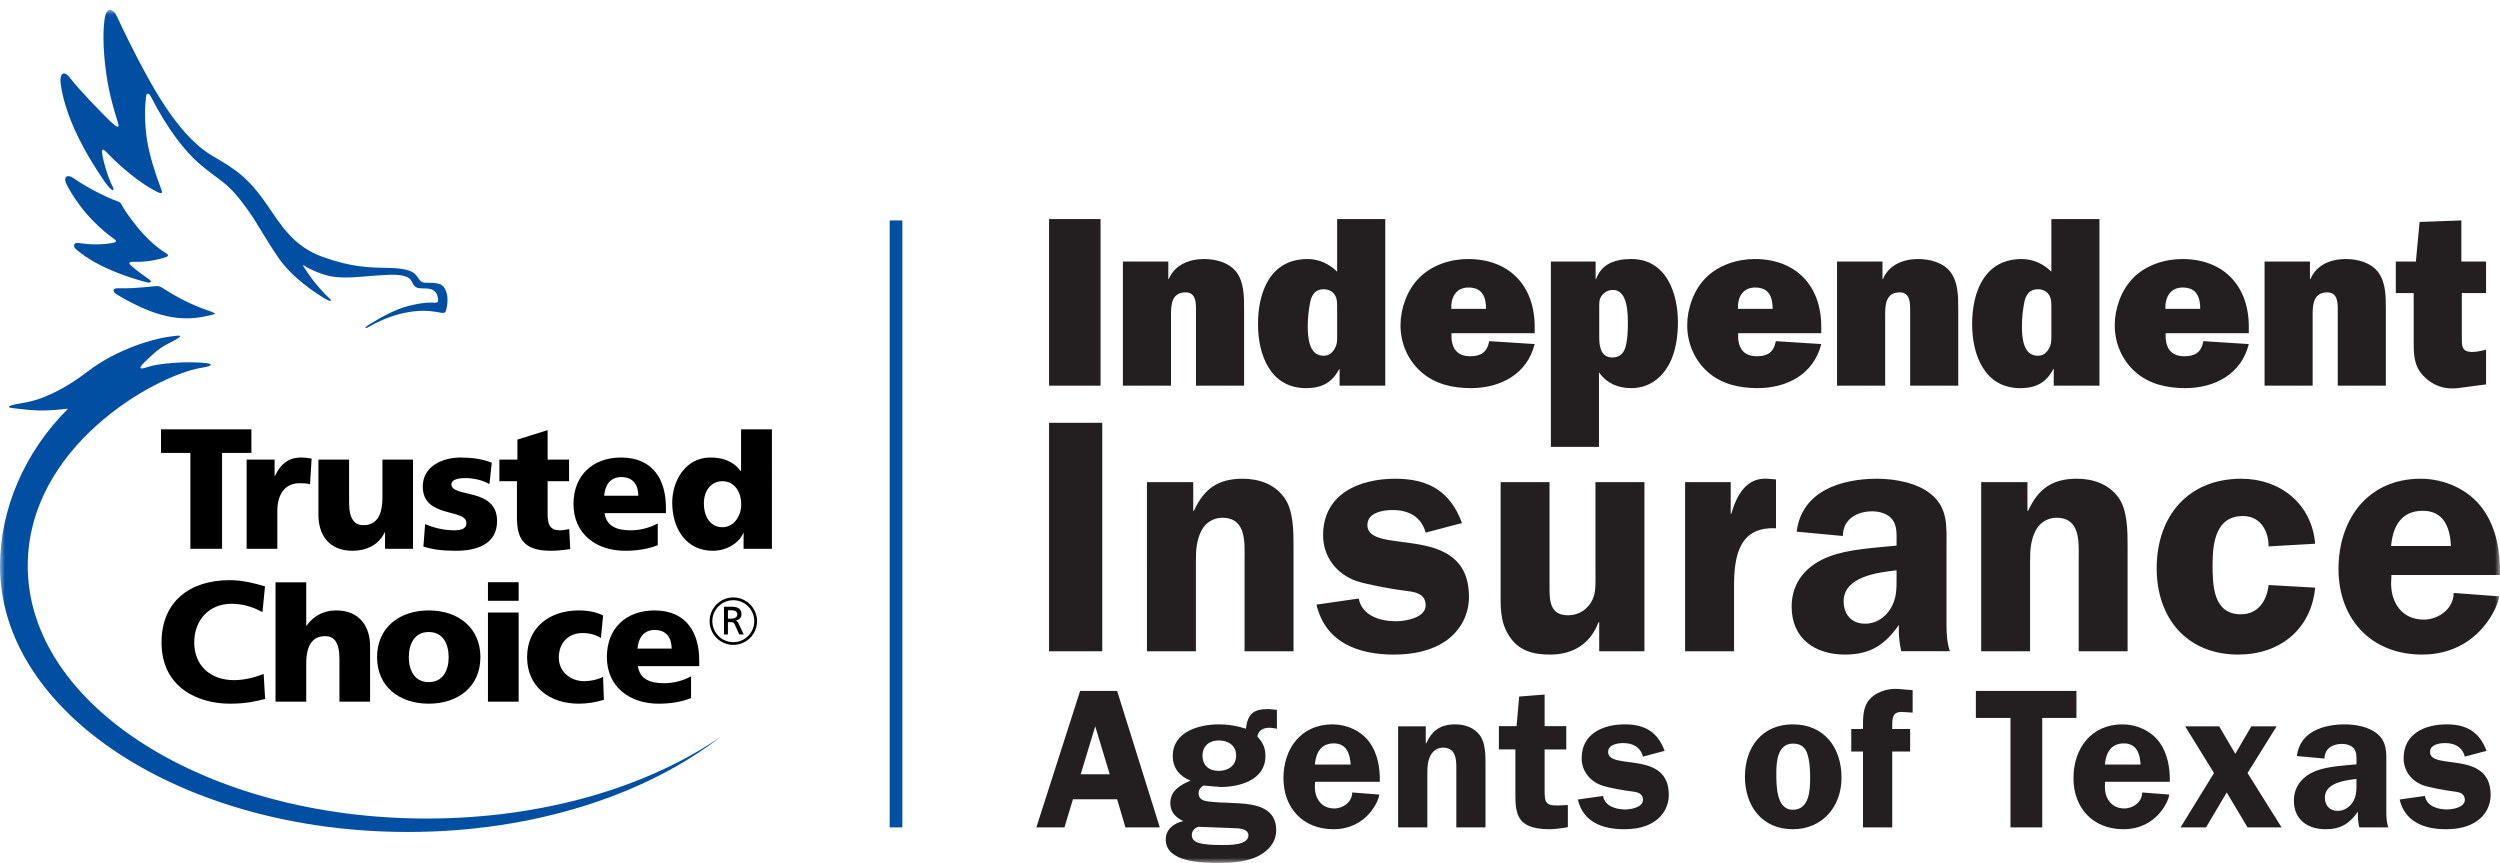 <svg xmlns="http://www.w3.org/2000/svg" xmlns:xlink="http://www.w3.org/1999/xlink" width="252" height="87" viewBox="0 0 252 87"><defs><path id="m5ub9hm6ua" d="M0 86L252 86 252 0.019 0 0.019z"></path></defs><g fill="none" fill-rule="evenodd"><path fill="#231F20" d="M105.745 38.876L110.936 38.876 110.936 22.081 105.745 22.081z"></path><g transform="translate(0 .98)"><path fill="#231F20" d="M117.767 25.38v1.764h.05c.588-1.415 2.032-2.014 3.555-2.014 1.172 0 2.517.349 3.251 1.306.78 1.026.78 2.452.78 3.744v7.715h-4.847v-7.593c0-.761 0-1.81-1.05-1.81-1.346 0-1.469 1.148-1.469 2.178v7.225h-4.85V25.38h4.58zM134.784 30.13c0-.49.022-1.08-.294-1.47-.219-.318-.66-.486-1.056-.486-.855 0-1.223.563-1.367 1.316-.148.69-.246 1.648-.246 2.329 0 1.102.072 3.058 1.59 3.058.487 0 .813-.217 1.08-.632.342-.543.293-.978.293-1.595v-2.52zm.247 7.765v-1.67h-.044c-.716 1.376-1.769 1.92-3.338 1.92-3.6 0-4.844-3.358-4.844-6.458 0-3.195 1.22-6.557 4.997-6.557 1.198 0 2.223.522 2.982 1.275V21.1h4.85v16.795h-4.603zM149.795 30.157c0-1.225-.392-2.155-1.771-2.155-1.267 0-1.783.998-1.734 2.155h3.505zm4.9 3.545c-.763 3.04-3.46 4.442-6.425 4.442-1.83 0-3.622-.394-5.031-1.648-1.36-1.202-2.068-2.916-2.068-4.7 0-1.688.665-3.527 1.844-4.729 1.268-1.316 3.18-1.937 4.966-1.937 4.154 0 6.715 2.69 6.715 6.812v.662h-8.388c-.067 1.347.428 2.327 1.893 2.327 1.103 0 1.714-.435 1.912-1.524l4.583.295zM161.203 33.025c0 .876.146 2.03 1.324 2.03.69 0 1.126-.374 1.316-1.027.2-.69.246-1.569.246-2.287 0-1.022.026-3.499-1.517-3.499-.416 0-.805.205-1.069.517-.326.391-.3.782-.3 1.271v2.995zm-.363-7.646v1.787h.042c.516-1.515 1.89-2.037 3.555-2.037 3.52 0 4.698 3.43 4.698 6.372 0 1.393-.219 2.995-.879 4.215-.81 1.493-2.104 2.428-3.844 2.428-1.303 0-2.474-.489-3.235-1.6v7.518h-4.848V25.38h4.511zM178.682 30.157c0-1.225-.383-2.155-1.76-2.155-1.273 0-1.785.998-1.741 2.155h3.5zm4.902 3.545c-.761 3.04-3.457 4.442-6.416 4.442-1.833 0-3.631-.394-5.048-1.648-1.34-1.202-2.05-2.916-2.05-4.7 0-1.688.657-3.527 1.833-4.729 1.279-1.316 3.188-1.937 4.97-1.937 4.16 0 6.71 2.69 6.71 6.812v.662h-8.377c-.07 1.347.42 2.327 1.888 2.327 1.099 0 1.715-.435 1.913-1.524l4.577.295zM189.753 25.38v1.764h.05c.589-1.415 2.03-2.014 3.553-2.014 1.175 0 2.52.349 3.25 1.306.784 1.026.784 2.452.784 3.744v7.715h-4.848v-7.593c0-.761 0-1.81-1.05-1.81-1.345 0-1.468 1.148-1.468 2.178v7.225h-4.851V25.38h4.58zM206.777 30.13c0-.49.022-1.08-.294-1.47-.223-.318-.669-.486-1.062-.486-.849 0-1.225.563-1.369 1.316-.145.69-.243 1.648-.243 2.329 0 1.102.075 3.058 1.593 3.058.482 0 .811-.217 1.081-.632.333-.543.294-.978.294-1.595v-2.52zm.24 7.765v-1.67h-.044c-.713 1.376-1.77 1.92-3.33 1.92-3.61 0-4.853-3.358-4.853-6.458 0-3.195 1.22-6.557 4.998-6.557 1.197 0 2.227.522 2.99 1.275V21.1h4.847v16.795h-4.609zM221.785 30.157c0-1.225-.396-2.155-1.767-2.155-1.273 0-1.789.998-1.745 2.155h3.512zm4.895 3.545c-.755 3.04-3.45 4.442-6.416 4.442-1.834 0-3.625-.394-5.04-1.648-1.35-1.202-2.058-2.916-2.058-4.7 0-1.688.66-3.527 1.831-4.729 1.276-1.316 3.19-1.937 4.972-1.937 4.16 0 6.711 2.69 6.711 6.812v.662h-8.379c-.072 1.347.418 2.327 1.887 2.327 1.11 0 1.718-.435 1.912-1.524l4.58.295zM232.843 25.38v1.764h.055c.589-1.415 2.033-2.014 3.55-2.014 1.183 0 2.522.349 3.257 1.306.788 1.026.788 2.452.788 3.744v7.715h-4.847v-7.593c0-.761 0-1.81-1.061-1.81-1.34 0-1.471 1.148-1.471 2.178v7.225h-4.846V25.38h4.575zM241.498 28.56v-3.18h2.023l.374-3.99 4.21-.15v4.14h2.49v3.18h-2.443v4.316c0 .908-.094 1.62 1.053 1.62.464 0 .927-.11 1.39-.222v3.495l-2.859.376c-1.3.164-2.549-.25-3.504-1.283-.952-1.028-.934-2.225-.934-3.57V28.56h-1.8z"></path><mask id="swlmq9fk5b" fill="#fff"><use xlink:href="#m5ub9hm6ua"></use></mask><path fill="#231F20" d="M105.744 64.665L111.107 64.665 111.107 41.639 105.744 41.639zM120.278 47.62v2.888h.068c1.002-2.193 2.416-3.233 4.896-3.233 1.612 0 3.193.508 4.198 1.883.948 1.273.948 3.423.948 4.967v10.54h-4.937v-9.163c0-1.75.227-4.292-2.253-4.292-.871 0-1.68.495-2.08 1.272-.507.97-.57 1.945-.57 3.02v9.163h-4.937V47.62h4.667zM143.705 52.707c-.436-1.602-1.713-2.276-3.324-2.276-1.004 0-2.546.262-2.546 1.513 0 3.193 10.237-.435 10.237 7.242 0 1.786-.84 3.365-2.282 4.403-1.55 1.076-3.424 1.413-5.303 1.413-3.563 0-6.888-1.207-7.787-5.037l4.26-.614c.343 1.755 2.182 2.289 3.761 2.289.937 0 2.984-.327 2.984-1.604 0-1.143-1.005-1.347-1.91-1.447-1.172-.132-3.997-.636-5.064-1.002-2.017-.708-3.362-2.45-3.362-4.609 0-4.191 3.661-5.703 7.282-5.703 3.36 0 5.54 1.275 6.718 4.467l-3.664.965zM161.2 64.665V61.75h-.078c-.797 2.145-2.544 3.253-4.86 3.253-1.712 0-3.195-.369-4.162-1.915-.946-1.47-.837-3.082-.837-4.728V47.62h4.93v10.74c0 1.371.136 2.681 1.877 2.681 1.111 0 2.042-.636 2.487-1.647.336-.773.265-1.749.265-2.617V47.62h4.938v17.045h-4.56zM174.456 47.62v3.182h.062c.512-1.817 1.517-3.696 3.665-3.527l.838.073v4.924c-3.76-.186-4.23 2.865-4.23 5.881v6.512h-4.933V47.62h4.598zM191.174 56.51c-1.882.2-5.335.64-5.335 3.112 0 1.35.796 2.268 2.186 2.268 1.003 0 1.905-.546 2.476-1.418.707-1.078.673-2.086.673-3.3v-.662zm.469 8.155c-.2-.87-.272-1.78-.235-2.65-1.41 2.016-2.894 2.987-5.435 2.987-3.024 0-5.377-1.61-5.377-4.834 0-2.522 1.573-4.23 3.833-5.068 1.944-.74 4.656-.865 6.745-1.084v-.391c0-.745.062-1.615-.431-2.247-.444-.576-1.277-.815-2.02-.815-1.574 0-2.961.815-2.961 2.485l-4.654-.434c.498-4.122 4.518-5.338 8.12-5.338 1.735 0 4.024.403 5.405 1.544 1.747 1.416 1.576 3.289 1.576 5.335v7.959c0 .872.065 1.713.337 2.55h-4.903zM204.367 47.62v2.888h.068c1.005-2.193 2.413-3.233 4.901-3.233 1.61 0 3.19.508 4.2 1.883.927 1.273.927 3.423.927 4.967v10.54h-4.93v-9.163c0-1.75.237-4.292-2.248-4.292-.872 0-1.674.495-2.083 1.272-.5.97-.57 1.945-.57 3.02v9.163h-4.929V47.62h4.664zM228.674 54.098c0-1.554-.815-3.062-2.583-3.062-2.726 0-3.062 2.684-3.062 4.864 0 2.09.038 5.04 2.853 5.04 1.745 0 2.618-1.373 2.792-2.95l4.694.264c-.402 4.235-3.592 6.748-7.75 6.748-5.17 0-8.225-3.658-8.225-8.7 0-5.228 3.148-9.026 8.526-9.026 3.954 0 7.114 2.546 7.449 6.552l-4.694.27zM247.056 54.055c-.094-1.837-.697-3.547-2.843-3.547-2.187 0-3.024 1.6-3.191 3.547h6.034zm-5.998 2.923l-.036.845c0 2.005 1.142 3.653 3.283 3.653 1.523 0 3.023-1.108 3.023-2.687l4.576.34c0 .836-1.99 5.873-7.763 5.873-5.095 0-8.421-3.557-8.421-8.633 0-5.033 2.987-9.093 8.284-9.093 2.394 0 4.84 1.077 6.249 3.025 1.41 1.948 1.784 4.358 1.744 6.677h-10.94zM111.86 77.068l-1.46-4.833-1.466 4.833h2.927zm5.048 5.352h-3.465l-.836-2.834h-4.454l-.857 2.834h-2.832l4.412-13.756h3.73l4.302 13.756zM121.214 75.18c0 1 .65 1.544 1.63 1.544.952 0 1.758-.517 1.758-1.561 0-1.022-.833-1.507-1.759-1.507-.95 0-1.629.564-1.629 1.524zm1.142 7.24l-1.582-.058c-.354.134-.64.407-.64.82 0 .475.32.693.748.816.632.178 1.553.197 2.207.197.707 0 2.752.066 2.752-.981 0-.541-.655-.663-1.08-.7l-2.405-.094zm-1.038-4.216c-.279.153-.499.404-.499.749 0 .415.2.657.581.775.518.14 1.6.185 2.178.2l1.28.064c1.787.1 3.784.48 3.784 2.7 0 1.36-.977 2.287-2.136 2.769-1.103.462-2.547.539-3.744.539-1.627 0-5.256-.063-5.256-2.36 0-1.05.844-1.648 1.771-1.852-.789-.38-1.309-.918-1.309-1.82 0-1.257 1.026-1.836 2.043-2.265-1.1-.418-1.797-1.261-1.797-2.471 0-2.486 2.682-3.197 4.666-3.197.916 0 1.822.146 2.704.44.201-1.542.782-1.982 2.3-1.982l.828.077v1.905c-.26-.034-.528-.098-.779-.098-.57 0-1.112.262-1.186.889.561.617.806 1.117.806 1.977 0 2.406-2.586 3.107-4.53 3.107l-1.705-.146zM136.144 76.082c-.062-1.101-.422-2.128-1.701-2.128-1.307 0-1.804.969-1.905 2.128h3.606zm-3.58 1.74l-.026.512c0 1.198.68 2.178 1.959 2.178.9 0 1.804-.657 1.804-1.611l2.727.21c0 .498-1.18 3.494-4.626 3.494-3.047 0-5.03-2.124-5.03-5.142 0-2.994 1.78-5.428 4.947-5.428 1.43 0 2.888.646 3.726 1.804.842 1.165 1.065 2.602 1.042 3.983h-6.522zM143.717 72.235v1.72h.039c.593-1.292 1.436-1.92 2.928-1.92.959 0 1.895.304 2.505 1.126.55.761.55 2.04.55 2.964v6.295h-2.942v-5.479c0-1.034.137-2.559-1.342-2.559-.52 0-1 .305-1.244.763-.3.576-.335 1.155-.335 1.796v5.48h-2.946V72.234h2.787zM151.088 74.563v-2.346h1.78l.265-2.986 2.565-.2v3.186h2.183v2.346h-2.183v4.044c0 1.18 0 1.657 1.42 1.603l.923-.043v2.22l-.205.05c-.558.076-1.1.169-1.643.169-.843 0-1.96-.11-2.617-.653-.825-.675-.825-1.907-.825-2.912v-4.478h-1.663zM165.612 75.286c-.264-.963-1.02-1.364-1.986-1.364-.599 0-1.525.162-1.525.896 0 1.905 6.116-.256 6.116 4.332 0 1.06-.506 2.007-1.363 2.62-.92.65-2.04.835-3.174.835-2.123 0-4.097-.708-4.636-2.996l2.54-.357c.2 1.043 1.306 1.361 2.246 1.361.557 0 1.782-.21 1.782-.968 0-.674-.599-.798-1.143-.853-.707-.08-2.385-.38-3.02-.606-1.203-.428-2.018-1.463-2.018-2.736 0-2.508 2.193-3.415 4.358-3.415 2.008 0 3.303.766 4.004 2.67l-2.18.581zM179.054 76.996c0 1.175-.018 3.65 1.665 3.65 1.666 0 1.744-1.998 1.744-3.22 0-.8-.042-1.759-.32-2.52-.246-.664-.724-.93-1.41-.93-1.577 0-1.68 1.862-1.68 3.02m6.573.413c0 2.9-1.905 5.196-4.907 5.196-3.125 0-4.83-2.356-4.83-5.304 0-2.96 1.728-5.266 4.83-5.266 3.189 0 4.907 2.37 4.907 5.374M190.736 82.42h-2.946v-7.644h-1.183v-2.274h1.183c0-.89-.038-1.95.451-2.711.688-1.017 2.031-1.421 3.184-1.321l1.37.118v2.265l-.998-.066c-1.06-.054-1.06.63-1.06 1.49v.225h1.804v2.274h-1.805v7.644zM209.306 71.387L205.858 71.387 205.858 82.42 202.656 82.42 202.656 71.387 199.168 71.387 199.168 68.664 209.306 68.664zM215.77 76.082c-.056-1.101-.41-2.128-1.69-2.128-1.305 0-1.806.969-1.907 2.128h3.596zm-3.582 1.74l-.014.512c0 1.198.683 2.178 1.963 2.178.898 0 1.796-.657 1.796-1.611l2.722.21c0 .498-1.172 3.494-4.621 3.494-3.046 0-5.028-2.124-5.028-5.142 0-2.994 1.78-5.428 4.947-5.428 1.424 0 2.877.646 3.721 1.804.844 1.165 1.063 2.602 1.046 3.983h-6.531zM226.552 76.941L229.983 82.42 226.552 82.42 224.454 78.901 222.369 82.42 219.8 82.42 223.17 76.941 220.264 72.235 223.693 72.235 225.319 75.004 226.934 72.235 229.483 72.235zM237.531 77.54c-1.123.128-3.182.381-3.182 1.871 0 .8.481 1.344 1.296 1.344.6 0 1.145-.327 1.488-.842.418-.644.398-1.248.398-1.96v-.413zm.285 4.88c-.129-.523-.158-1.067-.139-1.584-.843 1.202-1.732 1.77-3.249 1.77-1.803 0-3.204-.949-3.204-2.878 0-1.503.938-2.519 2.285-3.026 1.157-.436 2.783-.522 4.022-.638v-.234c0-.45.047-.968-.255-1.353-.269-.336-.765-.475-1.202-.475-.945 0-1.762.475-1.762 1.478l-2.789-.249c.303-2.485 2.707-3.196 4.851-3.196 1.042 0 2.405.242 3.221.928 1.044.833.948 1.96.948 3.18v4.751c0 .514.032 1.021.195 1.526h-2.922zM248.456 75.286c-.26-.963-1.02-1.364-1.984-1.364-.607 0-1.524.162-1.524.896 0 1.905 6.11-.256 6.11 4.332 0 1.06-.498 2.007-1.362 2.62-.926.65-2.042.835-3.163.835-2.12 0-4.107-.708-4.65-2.996l2.543-.357c.205 1.043 1.297 1.361 2.25 1.361.552 0 1.78-.21 1.78-.968 0-.674-.61-.798-1.146-.853-.7-.08-2.378-.38-3.023-.606-1.208-.428-2.002-1.463-2.002-2.736 0-2.508 2.183-3.415 4.343-3.415 2.007 0 3.307.766 4.014 2.67l-2.186.581z" mask="url(#swlmq9fk5b)"></path><path stroke="#004FA3" stroke-width="1.276" d="M90.319 82.42L90.319 21.24"></path><path fill="#004FA3" d="M11.929 19.34c-1.477-.522-3.442-1.6-4.477-2.334-.724-.517-1.041-.09-.805.458.315.695 1.276 2.297 2.557 3.636 1.037 1.088 1.783 1.637 2.239 1.964.482.332.18.39-.256.47-.812.149-2.02.175-3.28-.022-.405-.062-.645.255-.24.633.24.209 1.197 1.022 2.805 1.783 1.963.93 3.929 1.46 4.424 1.57.223.046.465-.072.199-.272-.506-.386-1.184-.784-1.946-1.502-.294-.277.039-.331.434-.317.58.034 1.553-.021 2.782-.355.692-.186.696-.295.354-.515-.352-.222-1.546-.991-2.846-2.59-.96-1.172-1.363-1.845-1.656-2.36-.06-.107-.123-.184-.288-.246M44.728 27.938c-.417-.563-1.687-.362-2.02-.435-.336-.067-.448-.326-.66-.608-.3-.409-.724-.834-2.901-.872-1.856-.029-3.661-.035-6.66-1.123-2.902-1.041-4.186-3.224-5.588-5.262-1.936-2.809-3.245-3.597-5.52-4.929-2.597-1.51-4.851-4.948-6.32-7.593-1.575-2.814-2.82-5.462-3.231-6.36-.452-.987-1.09-.994-1.261.046-.165.952-.247 2.91.145 5.654.312 2.218.91 4.07 1.162 4.881.21.662-.038.574-.706-.043-.661-.623-3.198-3.219-4.077-4.379-.781-1.042-1.072-.215-.988.447.079.601.31 2.216 1.39 4.65 1.169 2.617 2.694 4.785 3.123 5.41.615.88 1.05 1.003.716.363-.49-.94-1.018-2.837-1.045-3.43-.014-.41.204-.248.45.01.495.52 2.515 2.572 4.752 3.815 1.039.576.92.291.654-.393-.43-1.107-1.1-3.125-1.345-4.792-.244-1.741-.201-3.234-.08-4.211.063-.52.328-.35.513.018 1.676 3.255 3.414 5.495 4.962 6.802 2.14 1.818 2.762 1.695 4.889 4.72.854 1.206 1.583 2.618 2.965 4.651 1.424 2.082 3.782 3.572 4.494 4.02.79.505 1.019.41.645.082-.43-.372-1.335-1.416-1.675-1.865-.365-.477-.77-1.08-.934-1.38-.048-.099-.04-.123.042-.067.263.181.929.58 2.086.945 1.776.552 3.64.148 6.233.021 2.593-.136 2.48.607 2.716.952.23.35.418.416 1.253.415.828-.005 1.105.407 1.205.817.1.424.076.627-.231.622-.3-.012-.903-.104-2.544.277-1.645.38-3.352 1.47-4.01 1.846-.661.38-.638.6-.1.276 2.889-1.64 5.36-1.733 6.679-1.483 1.013.197.99.128 1.088-.273.209-.907.148-1.665-.266-2.242M11.754 28.686c.508.314 1.395.83 2.609 1.372 3.53 1.584 5.794 1.015 7.34.608-.065-.078-.194-.146-.411-.232-.571-.2-1.28-.446-2.136-.844-.7-.322-1.307-.652-1.733-.904-.242-.14-.541-.32-1.156-.709-.101-.067-.302-.134-.501-.12-2.137.213-2.812.242-3.868.22-.63-.02-.534.365-.144.61M0 56.071C0 70.88 18.405 82.883 41.118 82.883c12.674 0 24.003-3.742 31.549-9.615-7.355 5.078-17.918 8.26-29.656 8.26-22.212 0-40.215-11.394-40.215-25.457 0-12.017 12.727-19.155 17.497-19.978.869-.118 1.358-.359.523-.467-1.819-.22-4.826.008-5.885.374-.805.284-1.08.232-.34-.5 1.197-1.18 1.763-1.544 2.443-1.884 1.711-.869 1.312-.854-.127-.638-1.456.208-5.101 1.218-8.068 3.485-2.959 2.266-5.144 2.933-6.293 3.13-1.087.183-2.432.446-1.109.588 1.831.197 2.623.355 5.425.033v.002C2.43 44.616 0 50.43 0 56.071" mask="url(#swlmq9fk5b)"></path><path fill="#000" d="M19.189 44.675L16.23 44.675 16.23 42.297 25.34 42.297 25.34 44.675 22.384 44.675 22.384 54.338 19.189 54.338z" mask="url(#swlmq9fk5b)"></path><path fill="#000" d="M31.25 47.834c-.343-.106-.683-.106-1.05-.106-1.44 0-2.245 1.055-2.245 2.811v3.799H24.86v-8.991h2.82v1.657h.032c.538-1.145 1.306-1.866 2.648-1.866.357 0 .736.054 1.052.108l-.162 2.588zM41.63 54.338h-2.817v-1.66h-.033c-.618 1.296-1.86 1.86-3.262 1.86-2.441 0-3.42-1.722-3.42-3.584v-5.607h3.09v4.346c0 1.695.59 2.264 1.433 2.264 1.27 0 1.927-.884 1.927-2.813v-3.797h3.083v8.99zM42.852 51.852c.73.312 1.797.624 2.906.624.636 0 1.257-.108 1.257-.727 0-1.516-4.399-.452-4.399-3.693 0-2.065 2.033-2.918 3.812-2.918 1.07 0 2.154.127 3.144.522l-.237 2.156c-.656-.397-1.629-.606-2.406-.606-.674 0-1.424.12-1.424.624 0 1.397 4.601.29 4.601 3.704 0 2.402-2.144 3-4.17 3-1.394 0-2.343-.134-3.255-.428l.171-2.258zM50.337 45.347h1.817V43.33l3.046-.953v2.969h2.162v2.18H55.2v3.307c0 1.084.254 1.642 1.236 1.642.31 0 .631-.073.942-.123l.103 2.019c-.58.067-1.165.166-1.94.166-2.769 0-3.433-1.224-3.433-3.357v-3.654h-1.77v-2.18zM67.124 50.747v-.57c0-2.674-1.206-5.039-4.517-5.039-2.785 0-4.8 1.73-4.8 4.694 0 2.966 2.252 4.706 5.21 4.706 1.155 0 2.283-.166 3.284-.564v-2.193c-.927.5-1.897.695-2.734.695-1.512 0-2.451-.489-2.628-1.729h6.185zm-6.22-1.76c.065-1.03.599-1.878 1.719-1.878 1.24 0 1.717.847 1.717 1.878h-3.435zM77.81 42.297H74.7v4.206h-.03c-.791-1.036-1.846-1.365-3.076-1.365-2.473 0-3.834 2.328-3.834 4.537 0 2.66 1.425 4.863 4.092 4.863 1.422 0 2.677-.806 3.077-1.808h.025v1.608h2.856V42.297zm-6.86 7.45c0-1.192.67-2.221 1.874-2.221 1.134 0 1.888.977 1.888 2.34 0 1.315-.85 2.297-1.888 2.297-1.163 0-1.873-.982-1.873-2.416zM27.774 57.716h3.094v4.37h.037c.662-.93 1.644-1.535 2.986-1.535 2.44 0 3.414 1.729 3.414 3.596v5.6h-3.09v-4.344c0-1.688-.583-2.26-1.424-2.26-1.276 0-1.923.88-1.923 2.812v3.793h-3.094V57.716zM43.22 69.951c2.957 0 5.205-1.719 5.205-4.688 0-2.983-2.248-4.712-5.205-4.712-2.958 0-5.212 1.73-5.212 4.712 0 2.97 2.254 4.688 5.212 4.688m0-2.173c-1.428 0-2.011-1.187-2.011-2.515 0-1.348.583-2.536 2.01-2.536 1.42 0 2.006 1.188 2.006 2.536 0 1.328-.585 2.515-2.005 2.515M49.185 59.578h3.095v-1.87h-3.095v1.87zm0 10.17h3.095v-8.984h-3.095v8.984zM60.571 63.33c-.568-.345-1.134-.499-1.872-.499-1.346 0-2.372.932-2.372 2.477 0 1.442 1.203 2.372 2.537 2.372.708 0 1.412-.157 1.928-.433l.076 2.311c-.78.26-1.706.393-2.532.393-2.957 0-5.205-1.719-5.205-4.688 0-2.983 2.248-4.712 5.205-4.712.932 0 1.751.156 2.456.507l-.22 2.271zM70.483 66.163v-.577c0-2.672-1.201-5.035-4.514-5.035-2.784 0-4.796 1.73-4.796 4.697 0 2.961 2.25 4.703 5.207 4.703 1.154 0 2.283-.163 3.278-.566v-2.19c-.923.502-1.887.693-2.73.693-1.51 0-2.452-.48-2.627-1.725h6.182zm-6.22-1.762c.07-1.034.605-1.879 1.722-1.879 1.239 0 1.718.845 1.718 1.88h-3.44zM26.726 69.474c-.906.226-1.913.478-3.556.478-3.197 0-6.887-1.62-6.887-6.171 0-4.188 2.917-6.282 6.87-6.282 1.219 0 2.41.282 3.56.627l-.257 2.598c-1.03-.57-2.031-.841-3.13-.841-2.266 0-3.747 1.653-3.747 3.898 0 2.362 1.674 3.797 4 3.797 1.057 0 2.118-.275 2.997-.625l.15 2.52zM73.375 61.38h.343c.377 0 .604-.163.604-.434 0-.253-.188-.41-.561-.41h-.386v.844zm-.397-1.203h.679c.553 0 1.087.092 1.087.76 0 .34-.254.579-.574.633v.008c.122.055.188.112.274.28l.522 1.119h-.449l-.434-.972c-.118-.274-.249-.274-.465-.274h-.243v1.246h-.397v-2.8z" mask="url(#swlmq9fk5b)"></path><path fill="#000" d="M73.917 63.75c-1.165 0-2.112-.955-2.112-2.115 0-1.166.947-2.114 2.112-2.114 1.175 0 2.113.948 2.113 2.114 0 1.16-.938 2.115-2.113 2.115m0-4.509c-1.317 0-2.389 1.072-2.389 2.394 0 1.321 1.072 2.389 2.389 2.389 1.319 0 2.394-1.068 2.394-2.389 0-1.322-1.075-2.394-2.394-2.394" mask="url(#swlmq9fk5b)"></path></g></g></svg>